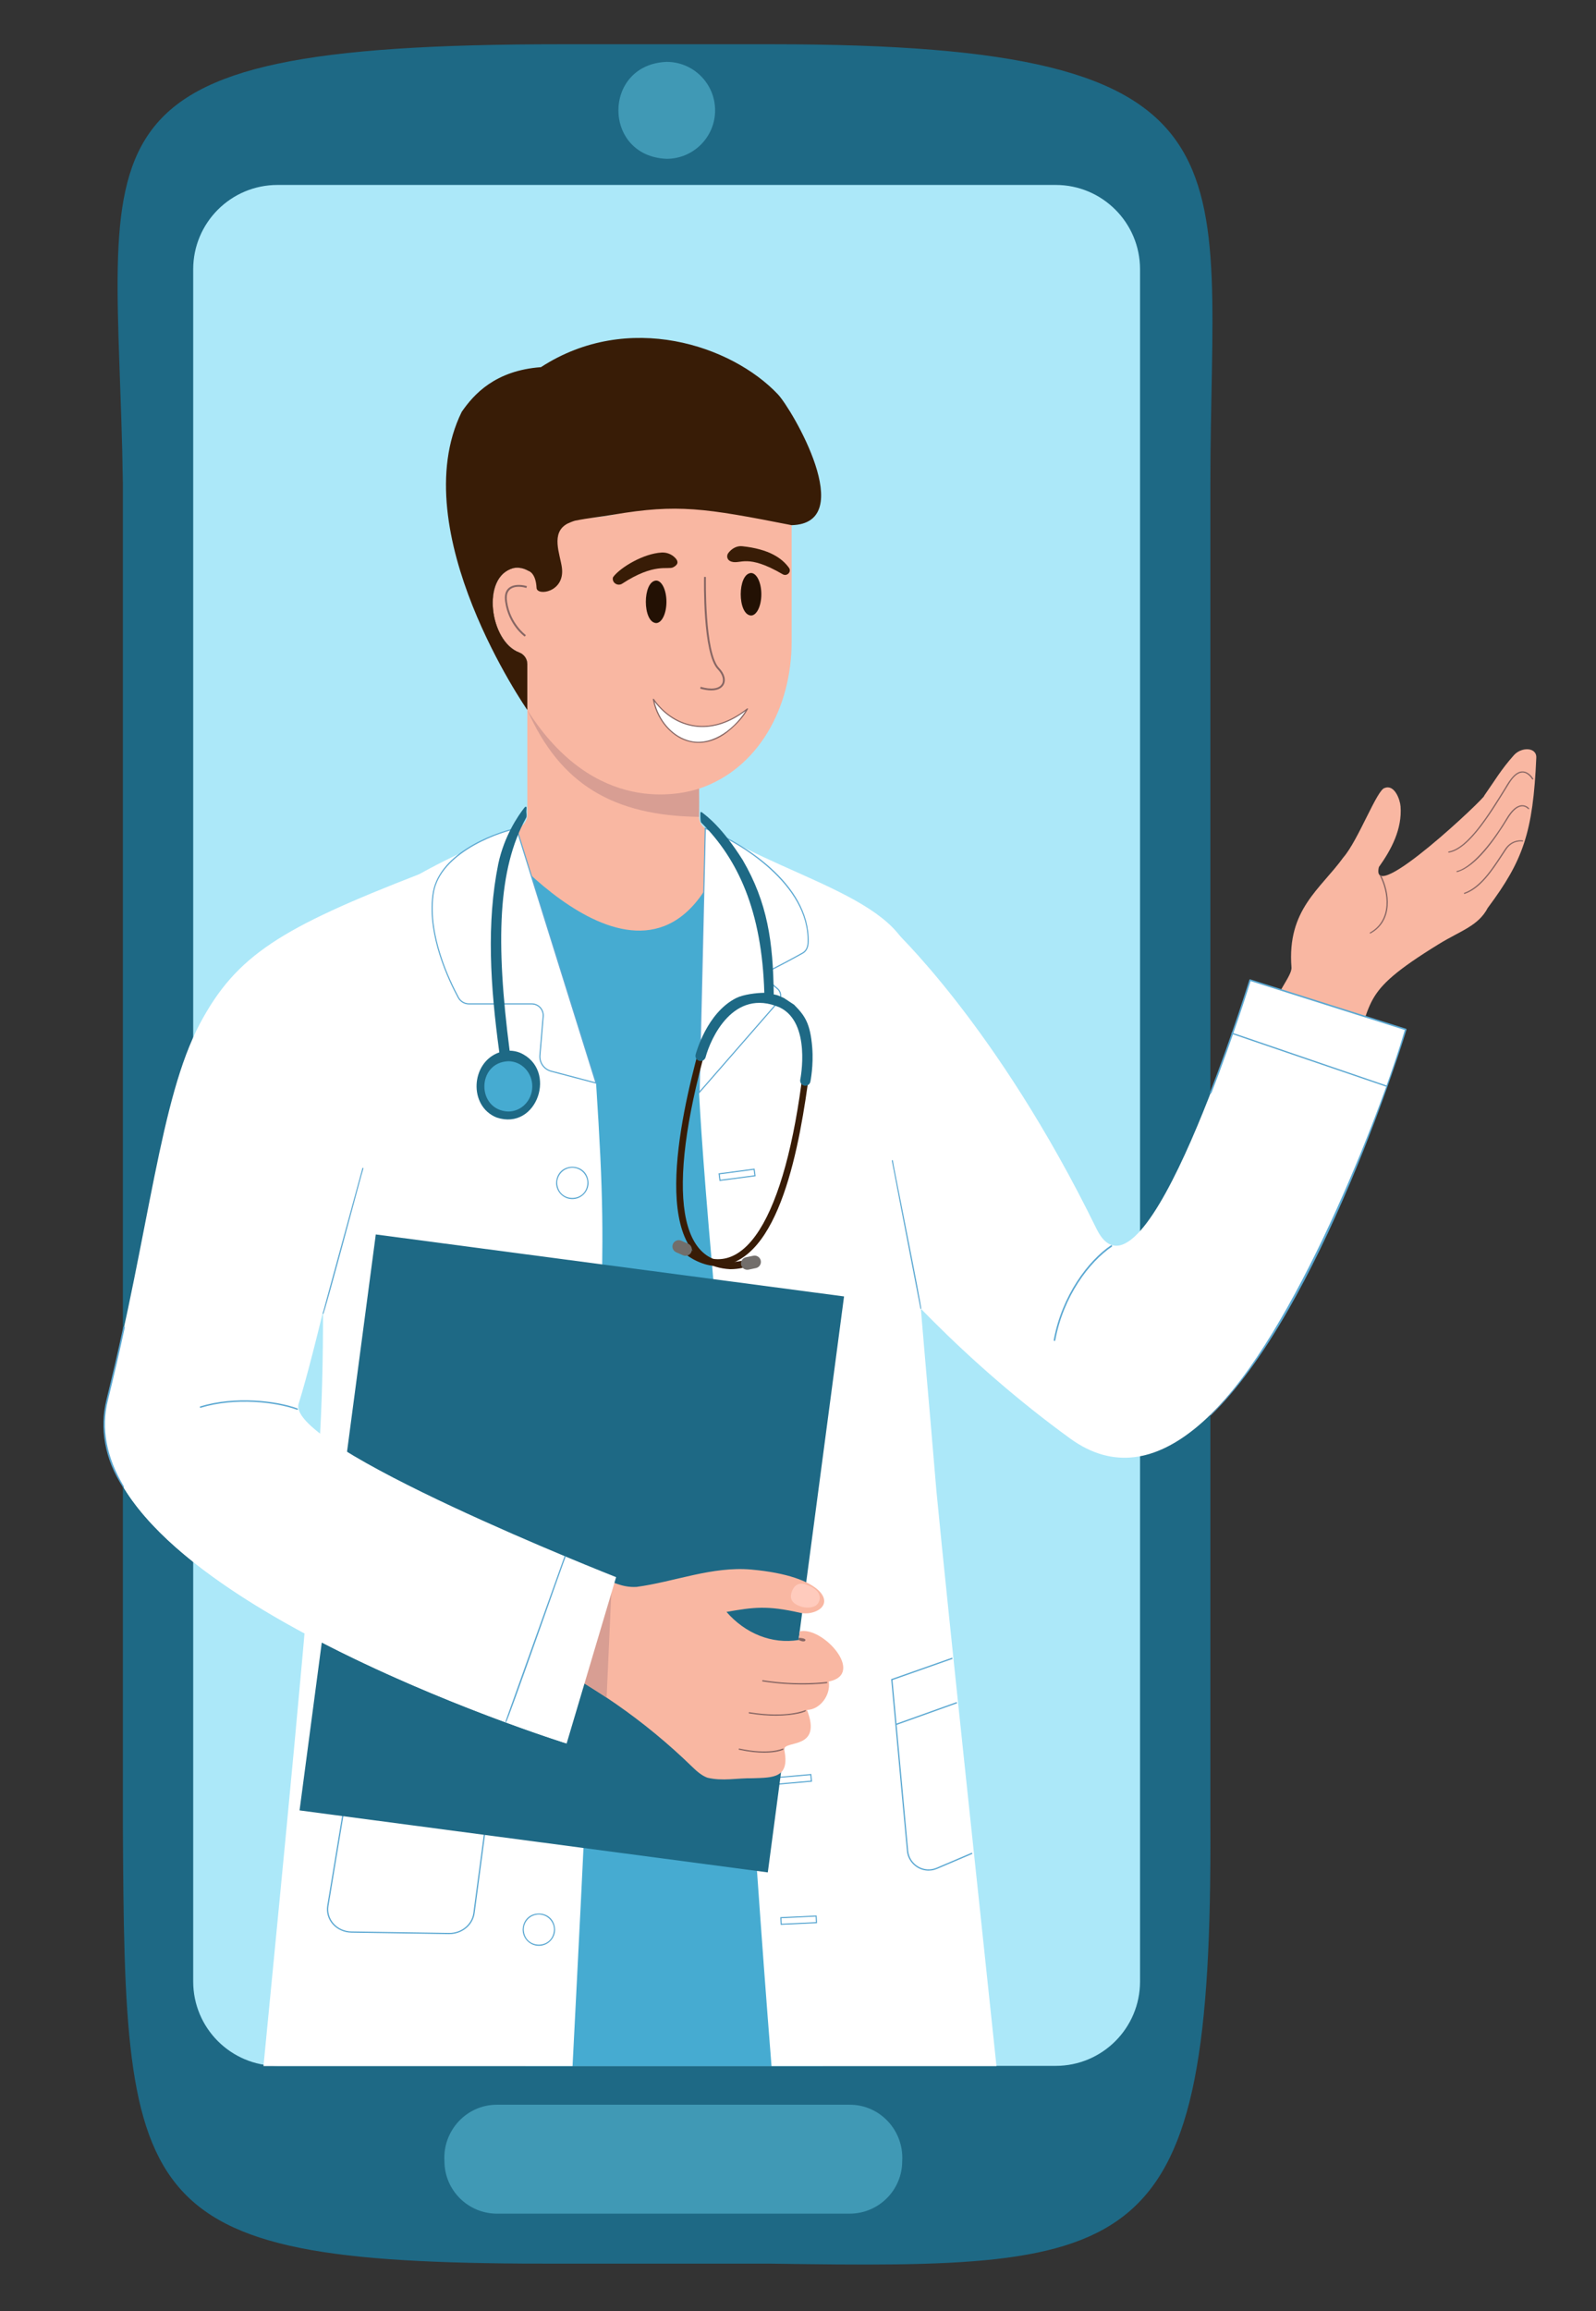 <svg xmlns="http://www.w3.org/2000/svg" xmlns:xlink="http://www.w3.org/1999/xlink" width="380" zoomAndPan="magnify" viewBox="0 0 285 412.5" height="550" preserveAspectRatio="xMidYMid meet" version="1.0"><rect x="0" y="0" width="285" height="412.5" fill="#333333" stroke="none"/><defs><clipPath id="5ac97504d8"><path d="M 21 7.902 L 216.637 7.902 L 216.637 404.164 L 21 404.164 Z M 21 7.902 " clip-rule="nonzero"/></clipPath><clipPath id="c156ba145b"><path d="M 226.23 133.402 L 274.34 133.402 L 274.34 189.691 L 226.23 189.691 Z M 226.23 133.402 " clip-rule="nonzero"/></clipPath></defs><g clip-path="url(#5ac97504d8)"><path fill="#1e6985" d="M 137.797 7.898 L 100.285 7.898 C 9.508 7.898 21.023 23.852 21.941 86.195 L 21.941 325.707 C 22.289 395.078 23.449 404.164 100.285 404.004 L 137.797 404.004 C 203.578 404.973 216.512 404.004 216.137 325.707 L 216.137 86.195 C 216.164 28.344 226.406 7.898 137.797 7.898 " fill-opacity="1" fill-rule="nonzero"/></g><path fill="#ace8f9" d="M 203.578 48.059 L 203.578 353.652 C 203.578 361.965 196.836 368.703 188.52 368.703 L 49.559 368.703 C 41.242 368.703 34.5 361.965 34.5 353.652 L 34.5 48.059 C 34.5 39.746 41.242 33.008 49.559 33.008 L 188.52 33.008 C 196.836 33.008 203.578 39.746 203.578 48.059 " fill-opacity="1" fill-rule="nonzero"/><path fill="#4099b5" d="M 151.719 375.641 L 88.754 375.641 C 83.301 375.617 79.027 380.289 79.363 385.695 C 79.363 390.879 83.566 395.078 88.754 395.078 L 151.719 395.078 C 156.906 395.078 161.109 390.879 161.109 385.695 C 161.441 380.289 157.176 375.617 151.719 375.641 " fill-opacity="1" fill-rule="nonzero"/><path fill="#4099b5" d="M 127.695 19.695 C 127.695 14.914 123.82 11.043 119.039 11.043 C 107.559 11.496 107.559 27.891 119.039 28.344 C 123.82 28.344 127.695 24.473 127.695 19.695 " fill-opacity="1" fill-rule="nonzero"/><path fill="#381c06" d="M 94.164 126.715 L 94.164 118.535 C 94.164 117.613 93.598 116.789 92.738 116.457 C 90.691 115.672 88.867 113.223 88.215 110.059 C 87.098 104.812 89.926 99.543 94.422 101.914 C 94.332 111.715 94.164 126.715 94.164 126.715 " fill-opacity="1" fill-rule="nonzero"/><g clip-path="url(#c156ba145b)"><path fill="#f9b7a2" d="M 227.48 180.398 C 227.414 177.629 230.746 174.254 230.621 172.664 C 229.809 162.316 235.773 158.719 239.887 153.023 C 242.551 149.973 245.926 140.844 247.27 140.637 C 249.027 139.941 250.016 142.727 250.098 143.926 C 250.402 147.953 248.465 151.617 246.23 154.742 C 244.488 162.074 265.602 141.996 265.023 142.031 C 267.043 139.152 268.012 137.402 270.316 134.805 C 270.684 134.391 271.168 134.059 271.734 133.879 C 273.121 133.43 274.426 133.961 274.336 135.266 C 273.758 148.57 271.977 153.59 265.68 162.023 C 263.969 165.285 260.828 166.09 256.883 168.523 C 241.879 177.766 246.008 178.477 240.633 189.484 C 224.648 187.273 225.461 185.449 227.48 180.398 " fill-opacity="1" fill-rule="nonzero"/></g><path fill="#876663" d="M 244.711 166.613 C 244.605 166.617 244.543 166.488 244.641 166.43 C 248.664 164.16 247.867 159.152 246.418 156.328 C 246.391 156.273 246.418 156.215 246.477 156.191 C 246.535 156.168 246.605 156.188 246.629 156.242 C 248.148 159.184 248.879 164.348 244.711 166.613 " fill-opacity="1" fill-rule="nonzero"/><path fill="#876663" d="M 261.527 159.543 C 261.41 159.543 261.355 159.395 261.48 159.348 C 264.66 158.211 266.855 154.355 268.77 151.504 C 270.012 149.66 271.887 149.988 271.902 149.992 C 272.055 150.027 272.004 150.215 271.855 150.188 C 271.793 150.168 270.086 149.91 268.965 151.621 C 268.734 151.961 268.484 152.344 268.242 152.715 C 266.52 155.332 264.395 158.586 261.527 159.543 " fill-opacity="1" fill-rule="nonzero"/><path fill="#876663" d="M 260.199 155.648 C 260.074 155.648 260.027 155.492 260.168 155.453 C 262.457 154.93 265.926 151.246 269.004 146.074 C 269.91 144.559 270.828 143.762 271.734 143.707 C 272.547 143.656 273.023 144.227 273.043 144.254 C 273.082 144.297 273.07 144.363 273.016 144.395 C 272.965 144.426 272.891 144.414 272.855 144.371 C 272.844 144.359 272.426 143.863 271.746 143.91 C 270.938 143.961 270.062 144.742 269.215 146.168 C 267.023 149.734 263.625 154.688 260.199 155.648 " fill-opacity="1" fill-rule="nonzero"/><path fill="#876663" d="M 258.723 152.168 C 258.668 152.168 258.621 152.133 258.609 152.086 C 258.594 152.031 258.637 151.977 258.703 151.965 C 262.098 151.395 265.797 145.402 268.766 140.59 C 269.594 139.16 270.641 137.621 271.91 137.676 C 273.066 137.695 273.766 138.926 273.797 138.98 C 273.824 139.027 273.801 139.09 273.742 139.117 C 273.684 139.141 273.613 139.117 273.586 139.07 C 273.578 139.059 272.918 137.898 271.902 137.879 C 271.121 137.863 270.312 138.516 269.508 139.816 C 266.516 144.648 262.445 151.594 258.723 152.168 " fill-opacity="1" fill-rule="nonzero"/><path fill="#ffffff" d="M 159.168 165.543 C 159.168 165.543 177.941 182.793 195.785 219.273 C 204.246 236.57 223.234 174.926 223.234 174.926 L 251.027 183.734 C 251.027 183.734 222.105 279.254 191.09 256.73 C 153.805 229.652 134.105 194.719 134.105 194.719 L 159.168 165.543 " fill-opacity="1" fill-rule="nonzero"/><path fill="#5ba8d2" d="M 251.07 183.602 L 223.273 174.793 C 223.199 174.77 223.121 174.809 223.098 174.887 C 223.07 174.98 220.113 184.547 216.078 194.949 C 216.051 195.02 216.086 195.102 216.16 195.129 C 216.23 195.156 216.312 195.121 216.34 195.051 C 220.117 185.309 222.953 176.301 223.324 175.102 L 250.855 183.824 C 246.566 198.789 231.051 238.219 216.062 252.57 C 216.121 252.629 216.207 252.629 216.262 252.574 C 220.816 248.145 225.484 241.766 230.137 233.621 C 233.859 227.109 237.578 219.461 241.195 210.887 C 247.355 196.285 251.125 183.898 251.164 183.773 C 251.184 183.703 251.145 183.625 251.07 183.602 " fill-opacity="1" fill-rule="nonzero"/><path fill="#5ba8d2" d="M 247.5 193.934 C 247.496 193.949 219.98 184.527 219.969 184.527 C 219.906 184.508 219.875 184.441 219.895 184.379 C 219.914 184.32 219.98 184.285 220.039 184.305 L 247.535 193.707 C 247.594 193.727 247.629 193.793 247.609 193.852 C 247.594 193.902 247.547 193.934 247.5 193.934 " fill-opacity="1" fill-rule="nonzero"/><path fill="#5ba8d2" d="M 188.305 239.328 C 188.215 239.324 188.152 239.242 188.168 239.152 C 189.633 231.207 194.32 224.996 198.391 222.254 C 198.547 222.164 198.688 222.398 198.531 222.504 C 194.516 225.246 189.883 231.332 188.441 239.211 C 188.426 239.281 188.371 239.328 188.305 239.328 " fill-opacity="1" fill-rule="nonzero"/><path fill="#f9b7a2" d="M 47.445 368.254 L 66.363 280.723 C 66.363 280.723 54.465 184.961 57.617 172.965 C 62.637 162.094 86.59 150.488 92.73 147.668 C 93.605 147.266 94.164 146.391 94.164 145.43 L 94.164 118.535 C 94.164 117.613 93.598 116.789 92.738 116.457 C 87.445 114.504 85.875 102.926 91.664 101.391 C 92.598 101.199 93.555 101.406 94.438 101.926 C 94.422 99.805 94.496 96.66 94.473 95.258 C 94.422 91.719 103.059 93.371 110.18 91.719 C 118.441 89.805 124.398 89.598 141.363 93.73 C 141.367 94.734 141.363 114.27 141.363 114.527 C 141.363 126.352 135.367 137.234 124.84 140.75 L 124.84 145.789 C 124.84 146.719 125.363 147.57 126.195 147.988 C 142.25 156.07 148.633 161.707 154.281 170.125 C 160.133 178.84 157.707 281.938 157.707 281.938 L 176.824 368.254 L 47.445 368.254 " fill-opacity="1" fill-rule="nonzero"/><path fill="#381c06" d="M 111.109 104.168 C 110.391 104.637 109.41 104.133 109.422 103.277 C 109.426 103.152 109.449 103.043 109.508 102.965 C 110.738 101.312 114.871 98.785 118.164 98.613 C 119.082 98.566 119.984 98.93 120.609 99.609 C 120.973 100.004 121.371 100.652 120.199 101.254 C 119.262 101.738 116.879 100.395 111.109 104.168 " fill-opacity="1" fill-rule="nonzero"/><path fill="#381c06" d="M 139.777 102.496 C 140.508 102.922 141.355 102.102 140.918 101.383 C 139.703 99.664 137.395 97.996 132.516 97.484 C 131.547 97.383 130.617 97.938 130.039 98.723 C 129.734 99.141 129.73 99.953 130.625 100.238 C 132.273 100.758 133.383 98.77 139.777 102.496 " fill-opacity="1" fill-rule="nonzero"/><path fill="#876663" d="M 93.707 113.621 C 93.59 113.539 90.828 111.527 90.223 107.48 C 89.68 104.121 92.598 104.145 94.102 104.613 L 94 104.934 C 92.711 104.559 90.047 104.355 90.555 107.434 C 91.141 111.34 93.875 113.328 93.902 113.348 L 93.707 113.621 " fill-opacity="1" fill-rule="nonzero"/><path fill="#876663" d="M 127.004 123.219 C 126.422 123.219 125.754 123.113 125.027 122.902 L 125.121 122.578 C 126.977 123.125 128.391 122.938 128.902 122.09 C 129.328 121.383 129.039 120.348 128.168 119.453 C 125.461 116.664 125.711 103.523 125.723 102.965 L 126.059 102.973 C 126.055 103.109 125.797 116.527 128.41 119.219 C 129.391 120.23 129.695 121.422 129.188 122.262 C 128.809 122.891 128.039 123.219 127.004 123.219 " fill-opacity="1" fill-rule="nonzero"/><path fill="#ffffff" d="M 116.68 124.801 C 116.68 124.801 122.898 134.547 133.469 126.516 C 132.621 128.059 131.535 129.105 130.535 130.008 C 124.492 135.453 117.895 131.125 116.68 124.801 " fill-opacity="1" fill-rule="nonzero"/><path fill="#876663" d="M 116.879 125.25 C 117.66 128.504 119.906 131.156 122.66 132.051 C 126.586 133.414 130.785 130.523 133.137 126.891 C 126.828 131.652 120.551 130.066 116.879 125.25 Z M 124.762 132.586 C 120.66 132.605 117.406 128.945 116.621 125.027 C 116.613 124.922 116.523 124.766 116.641 124.707 C 116.688 124.688 116.738 124.703 116.766 124.746 C 120.012 129.43 126.461 131.922 133.41 126.438 C 133.449 126.406 133.5 126.41 133.535 126.438 C 133.57 126.469 133.582 126.523 133.559 126.566 C 132.691 128.137 131.578 129.203 130.602 130.086 C 128.766 131.734 126.754 132.586 124.762 132.586 " fill-opacity="1" fill-rule="nonzero"/><path fill="#d89e93" d="M 124.84 140.75 C 124.84 141.832 124.867 144.363 124.84 145.789 C 109.508 145.586 100.035 139.977 94.164 126.715 C 106.289 145.789 121.723 141.738 124.84 140.75 " fill-opacity="1" fill-rule="nonzero"/><path fill="#231104" d="M 119.008 107.406 C 119.008 105.312 118.184 103.613 117.16 103.613 C 114.715 103.773 114.719 111.043 117.16 111.203 C 118.184 111.203 119.008 109.504 119.008 107.406 " fill-opacity="1" fill-rule="nonzero"/><path fill="#231104" d="M 135.953 106.062 C 135.953 103.965 135.129 102.266 134.105 102.266 C 131.66 102.426 131.664 109.699 134.105 109.855 C 135.129 109.855 135.953 108.16 135.953 106.062 " fill-opacity="1" fill-rule="nonzero"/><path fill="#381c06" d="M 138.902 70.367 C 130.668 61.664 112.215 55.402 96.598 65.527 C 88.438 66.125 84.613 70.359 82.445 73.512 C 71.977 94.832 94.164 126.715 94.164 126.715 L 94.164 118.535 C 94.164 117.613 93.598 116.789 92.738 116.457 C 87.441 114.5 85.879 102.918 91.664 101.391 C 92.59 101.199 93.539 101.402 94.422 101.914 C 94.422 101.914 95.684 102.262 95.812 104.926 C 95.887 106.426 100.91 105.719 100.34 101.32 C 100.027 98.918 98.258 95.082 101.336 93.453 C 101.586 93.32 102.438 92.98 102.715 92.922 C 105.191 92.43 107.098 92.266 109.562 91.848 C 120.98 89.918 125.781 90.66 141.363 93.73 C 153.371 93.418 141.445 73.055 138.902 70.367 " fill-opacity="1" fill-rule="nonzero"/><path fill="#46abd1" d="M 146.914 368.734 L 129.891 149.711 C 118.543 186.637 88.438 149.598 88.438 149.598 L 93.828 368.734 C 93.828 368.734 146.906 368.734 146.914 368.734 " fill-opacity="1" fill-rule="nonzero"/><path fill="#ffffff" d="M 146.914 368.734 L 177.941 368.734 C 175.516 345.574 169.328 288.113 167.203 265.941 C 164.793 236.398 159.652 185.355 162.18 178.047 C 167.484 162.711 145.754 158.531 129.891 149.711 L 124.84 195 C 124.84 195 125.176 203.648 127.281 227.266 C 132.652 290.527 133.84 319.207 137.77 368.734 L 146.914 368.734 " fill-opacity="1" fill-rule="nonzero"/><path fill="#ffffff" d="M 125.949 147.844 C 125.949 147.844 144.336 154.77 144.309 168.094 C 144.305 168.906 144.051 169.691 143.344 170.09 C 141.305 171.234 138.973 172.445 137.484 173.211 C 136.758 173.582 136.637 174.57 137.258 175.105 L 138.832 176.457 C 139.57 177.09 139.594 178.223 138.891 178.891 L 124.84 195 L 125.949 147.844 " fill-opacity="1" fill-rule="nonzero"/><path fill="#5ba8d2" d="M 126.043 147.992 L 124.949 194.723 C 124.949 194.723 138.816 178.82 138.82 178.816 C 139.137 178.52 139.312 178.098 139.301 177.664 C 139.293 177.23 139.098 176.816 138.766 176.535 L 137.191 175.18 C 136.875 174.906 136.719 174.496 136.766 174.086 C 136.816 173.668 137.066 173.309 137.438 173.121 C 139 172.32 141.289 171.129 143.293 170.004 C 144.047 169.578 144.207 168.73 144.207 168.094 C 144.508 157.926 132.078 150.273 126.043 147.992 Z M 124.734 195.273 L 125.852 147.699 C 132.418 150.207 144.629 157.715 144.41 168.094 C 144.406 169.074 144.047 169.809 143.395 170.176 C 141.383 171.305 139.094 172.496 137.527 173.301 C 136.875 173.613 136.758 174.566 137.324 175.027 L 138.898 176.379 C 139.27 176.703 139.492 177.168 139.504 177.66 C 139.512 178.148 139.316 178.621 138.961 178.961 L 124.734 195.273 " fill-opacity="1" fill-rule="nonzero"/><path fill="#5ba8d2" d="M 128.531 209.586 L 128.656 210.555 L 134.707 209.754 L 134.578 208.785 Z M 128.484 210.777 L 128.305 209.414 L 134.75 208.559 L 134.934 209.926 L 128.484 210.777 " fill-opacity="1" fill-rule="nonzero"/><path fill="#5ba8d2" d="M 131.551 232.383 L 131.68 233.352 L 137.727 232.551 L 137.598 231.582 Z M 131.504 233.578 L 131.324 232.211 L 137.773 231.359 L 137.953 232.727 L 131.504 233.578 " fill-opacity="1" fill-rule="nonzero"/><path fill="#5ba8d2" d="M 134.066 255.777 L 134.195 256.746 L 140.242 255.945 L 140.113 254.977 Z M 134.02 256.973 L 133.84 255.605 L 140.289 254.75 L 140.469 256.117 L 134.02 256.973 " fill-opacity="1" fill-rule="nonzero"/><path fill="#5ba8d2" d="M 137.164 279.172 L 137.293 280.141 L 143.34 279.34 L 143.215 278.371 Z M 137.121 280.367 L 136.938 278.996 L 143.387 278.145 L 143.566 279.512 L 137.121 280.367 " fill-opacity="1" fill-rule="nonzero"/><path fill="#5ba8d2" d="M 138.621 317.355 L 138.707 318.332 L 144.785 317.801 L 144.699 316.828 Z M 138.523 318.551 L 138.402 317.176 L 144.883 316.609 L 145.004 317.984 L 138.523 318.551 " fill-opacity="1" fill-rule="nonzero"/><path fill="#5ba8d2" d="M 139.547 342.355 L 139.594 343.332 L 145.688 343.047 L 145.645 342.066 Z M 139.402 343.539 L 139.336 342.164 L 145.832 341.859 L 145.898 343.238 L 139.402 343.539 " fill-opacity="1" fill-rule="nonzero"/><path fill="#ffffff" d="M 170.066 295.961 L 159.258 299.762 L 162.062 330.316 C 162.297 332.863 164.949 334.445 167.301 333.441 L 173.602 330.758 L 170.066 295.961 " fill-opacity="1" fill-rule="nonzero"/><path fill="#5ba8d2" d="M 165.324 333.828 C 163.562 333.617 162.082 332.109 161.949 330.328 C 161.949 330.328 159.133 299.684 159.133 299.684 L 170.027 295.852 L 170.105 296.066 L 159.379 299.844 L 162.176 330.305 C 162.285 331.484 162.93 332.504 163.945 333.113 C 164.961 333.719 166.168 333.801 167.258 333.336 L 173.555 330.652 L 173.645 330.863 L 167.348 333.547 C 166.691 333.824 165.996 333.918 165.324 333.828 " fill-opacity="1" fill-rule="nonzero"/><path fill="#5ba8d2" d="M 160.031 307.879 L 159.953 307.664 L 170.832 303.773 L 170.91 303.988 L 160.031 307.879 " fill-opacity="1" fill-rule="nonzero"/><path fill="#5ba8d2" d="M 164.5 233.59 C 164.441 233.621 164.367 233.586 164.355 233.52 L 159.25 207.168 C 159.242 207.113 159.273 207.059 159.328 207.051 C 159.383 207.039 159.438 207.074 159.445 207.129 C 159.398 207.273 164.699 233.504 164.5 233.59 " fill-opacity="1" fill-rule="nonzero"/><path fill="#ffffff" d="M 88.438 149.598 C 88.438 149.598 59.711 160.453 57.223 173.445 C 55.504 182.43 58.93 224.059 57.16 255.863 C 55.668 281.848 49.824 339.879 47.051 368.734 L 102.242 368.734 C 103.977 334.562 107.105 275.902 107.254 239.246 C 107.754 219.727 107.785 214.023 106.441 193.297 L 88.438 149.598 " fill-opacity="1" fill-rule="nonzero"/><path fill="#5ba8d2" d="M 102.199 208.418 C 100.715 208.418 99.504 209.629 99.504 211.113 C 99.652 214.691 104.75 214.688 104.895 211.113 C 104.895 209.629 103.688 208.418 102.199 208.418 Z M 102.199 214.012 C 100.602 214.012 99.305 212.711 99.305 211.113 C 99.461 207.273 104.941 207.273 105.098 211.113 C 105.098 212.711 103.797 214.012 102.199 214.012 " fill-opacity="1" fill-rule="nonzero"/><path fill="#5ba8d2" d="M 102.199 231.293 C 100.715 231.293 99.504 232.5 99.504 233.988 C 99.652 237.562 104.75 237.562 104.895 233.988 C 104.895 232.5 103.688 231.293 102.199 231.293 Z M 102.199 236.883 C 100.602 236.883 99.305 235.586 99.305 233.988 C 99.461 230.145 104.941 230.145 105.098 233.988 C 105.098 235.586 103.797 236.883 102.199 236.883 " fill-opacity="1" fill-rule="nonzero"/><path fill="#5ba8d2" d="M 102.199 254.164 C 100.715 254.164 99.504 255.375 99.504 256.859 C 99.652 260.434 104.75 260.434 104.895 256.859 C 104.895 255.375 103.688 254.164 102.199 254.164 Z M 102.199 259.758 C 100.602 259.758 99.305 258.457 99.305 256.859 C 99.461 253.02 104.941 253.02 105.098 256.859 C 105.098 258.457 103.797 259.758 102.199 259.758 " fill-opacity="1" fill-rule="nonzero"/><path fill="#5ba8d2" d="M 96.961 316.684 C 95.477 316.684 94.266 317.891 94.266 319.375 C 94.414 322.953 99.512 322.953 99.656 319.375 C 99.656 317.891 98.449 316.684 96.961 316.684 Z M 96.961 322.273 C 95.363 322.273 94.062 320.973 94.062 319.375 C 94.223 315.535 99.703 315.535 99.859 319.375 C 99.859 320.973 98.559 322.273 96.961 322.273 " fill-opacity="1" fill-rule="nonzero"/><path fill="#5ba8d2" d="M 96.227 341.691 C 94.738 341.691 93.527 342.898 93.527 344.383 C 93.676 347.957 98.773 347.957 98.922 344.383 C 98.922 342.898 97.711 341.691 96.227 341.691 Z M 96.227 347.281 C 94.629 347.281 93.328 345.98 93.328 344.383 C 93.488 340.543 98.965 340.543 99.125 344.383 C 99.125 345.98 97.824 347.281 96.227 347.281 " fill-opacity="1" fill-rule="nonzero"/><path fill="#5ba8d2" d="M 64.449 305.215 L 58.66 340.156 C 58.473 341.289 58.816 342.441 59.598 343.312 C 60.379 344.184 61.531 344.695 62.754 344.711 L 80.164 344.973 C 82.379 345.008 84.254 343.477 84.527 341.418 L 89.234 306.016 Z M 80.738 345.164 C 80.547 345.184 80.355 345.191 80.16 345.191 L 62.746 344.93 C 61.457 344.91 60.246 344.371 59.418 343.453 C 58.594 342.535 58.238 341.32 58.434 340.125 L 64.254 304.988 L 89.492 305.809 C 89.488 305.848 84.766 341.371 84.758 341.441 C 84.492 343.43 82.809 344.949 80.738 345.164 " fill-opacity="1" fill-rule="nonzero"/><path fill="#ffffff" d="M 92.238 147.844 C 75.266 152.211 73.781 162.109 81.852 178.043 C 82.227 178.734 82.949 179.168 83.738 179.168 L 94.949 179.168 C 96.152 179.168 97.098 180.195 96.996 181.395 L 96.414 188.344 C 96.305 189.652 97.148 190.844 98.418 191.18 L 106.441 193.297 L 92.238 147.844 " fill-opacity="1" fill-rule="nonzero"/><path fill="#5ba8d2" d="M 92.168 147.965 C 87.863 148.883 78.125 152.828 77.41 159.812 C 76.473 166.961 80.266 174.91 81.941 177.996 C 82.297 178.656 82.988 179.066 83.738 179.066 L 94.949 179.066 C 95.551 179.066 96.129 179.32 96.539 179.762 C 96.941 180.203 97.148 180.801 97.098 181.402 L 96.516 188.352 C 96.41 189.613 97.219 190.762 98.441 191.082 L 106.289 193.152 Z M 106.59 193.441 L 98.391 191.277 C 97.074 190.93 96.199 189.695 96.312 188.336 L 96.898 181.383 C 96.941 180.84 96.758 180.301 96.387 179.898 C 96.02 179.496 95.496 179.27 94.949 179.27 L 83.738 179.27 C 82.914 179.27 82.156 178.816 81.762 178.09 C 80.082 174.988 76.266 166.996 77.211 159.789 C 78.016 152.59 87.672 148.727 92.305 147.727 C 92.316 147.77 106.574 193.383 106.59 193.441 " fill-opacity="1" fill-rule="nonzero"/><path fill="#1e6985" d="M 150.723 231.379 L 67.105 220.316 L 53.492 323.109 L 137.109 334.172 L 150.723 231.379 " fill-opacity="1" fill-rule="nonzero"/><path fill="#381c06" d="M 128.098 225.945 C 125.766 226.016 123.113 224.555 122.012 223.48 C 121.473 222.949 122.168 222.039 122.781 222.57 C 132.711 230.203 140.262 217.168 143.41 191.051 C 143.527 190.27 144.625 190.383 144.555 191.211 C 142.887 203.895 139.316 225.551 128.098 225.945 " fill-opacity="1" fill-rule="nonzero"/><path fill="#381c06" d="M 130.406 226.52 C 115.496 225.762 121.406 199.691 124.918 186.879 C 125.008 186.555 125.328 186.367 125.633 186.465 C 125.938 186.559 126.113 186.902 126.023 187.227 C 119.012 212.352 120.828 227.621 132.891 224.934 C 133.195 224.828 133.52 225.004 133.617 225.328 C 133.715 225.652 133.551 225.996 133.25 226.102 C 133.199 226.117 132.023 226.52 130.406 226.52 " fill-opacity="1" fill-rule="nonzero"/><path fill="#1e6985" d="M 145.043 186.988 C 144.695 182.598 143.719 181.262 141.793 179.309 C 141.781 179.297 139.988 178.117 139.973 178.113 C 139.059 177.738 139.035 177.625 138.168 177.473 C 138.055 168.039 137.055 161.105 132.633 153.5 C 128.918 147.629 126.32 145.75 125.34 144.973 C 125.113 144.859 125.066 144.934 125.066 145.184 C 125.062 145.266 125.066 145.414 125.066 145.441 C 125.066 146.328 125.121 146.676 125.203 146.789 C 131.789 153.352 136.059 162.555 136.484 177.188 C 135.09 177.195 132.742 177.488 131.492 178.109 C 126.219 180.742 124.301 187.91 124.219 188.215 C 124.094 188.703 124.387 189.207 124.879 189.336 C 125.371 189.461 125.875 189.168 126.004 188.676 C 126.875 185.402 130.93 176.211 139.25 179.805 C 144.91 182.539 142.93 192.578 142.906 192.676 C 142.805 193.176 143.125 193.66 143.625 193.766 C 144.109 193.867 144.609 193.547 144.711 193.047 C 144.734 192.93 145.293 190.176 145.043 186.988 " fill-opacity="1" fill-rule="nonzero"/><path fill="#726e6b" d="M 123.449 223.457 C 123.699 222.887 123.445 222.223 122.875 221.969 L 121.66 221.434 C 121.09 221.18 120.426 221.438 120.172 222.008 C 119.918 222.578 120.176 223.242 120.746 223.496 L 121.961 224.035 C 122.531 224.285 123.195 224.027 123.449 223.457 " fill-opacity="1" fill-rule="nonzero"/><path fill="#726e6b" d="M 135.852 224.988 C 135.723 224.379 135.125 223.988 134.512 224.117 L 133.215 224.391 C 132.605 224.516 132.215 225.113 132.34 225.727 C 132.469 226.336 133.066 226.723 133.676 226.598 L 134.977 226.324 C 135.586 226.195 135.977 225.598 135.852 224.988 " fill-opacity="1" fill-rule="nonzero"/><path fill="#1e6985" d="M 92.852 187.883 C 92.246 187.645 91.625 187.527 91.008 187.52 C 88.484 167.98 88.914 155.109 93.938 145.977 C 94.113 145.707 93.992 145.191 93.992 144.871 L 94.027 144.133 C 94.031 144 93.871 143.93 93.773 144.02 C 93.711 144.074 93.648 144.137 93.605 144.195 C 92.539 145.57 90.051 149.141 88.977 154.184 C 86.844 164.719 87.547 175.98 89.164 187.82 C 84.039 189.594 83.633 197.434 88.68 199.445 C 95.945 201.895 99.668 190.855 92.852 187.883 " fill-opacity="1" fill-rule="nonzero"/><path fill="#46abd1" d="M 95.051 193.918 C 95.066 191.438 93.16 189.414 90.789 189.402 C 85.102 189.598 85.047 198.109 90.73 198.379 C 93.102 198.395 95.031 196.398 95.051 193.918 " fill-opacity="1" fill-rule="nonzero"/><path fill="#f9b7a2" d="M 113.691 283.219 C 120.469 282.305 127.184 279.5 134.199 280.129 C 147.164 281.293 149.312 286.27 145.453 287.668 C 144.594 287.977 143.676 288.02 142.789 287.82 C 136.945 286.508 134.598 286.832 129.73 287.684 C 133.062 291.516 137.82 293.484 142.617 292.695 L 142.805 291.16 C 146.91 290.188 154.621 298.793 147.996 300.105 C 148.379 302.57 146.402 305.141 144.105 305.176 C 146.887 312.324 140.164 310.555 140.023 312.18 C 141.152 317.395 138.012 317.246 134.43 317.371 C 131.66 317.316 129.039 317.934 126.324 317.273 C 125.367 316.934 124.414 316.125 123.621 315.344 C 114.961 306.914 105.398 300.445 95.375 295.551 C 94.285 294.477 98.434 288.332 100.492 285.605 C 106.742 278.125 108.18 283.555 113.691 283.219 " fill-opacity="1" fill-rule="nonzero"/><path fill="#d89e93" d="M 109.25 281.633 L 104.133 300.312 L 108.324 302.973 L 109.25 282.34 L 109.25 281.633 " fill-opacity="1" fill-rule="nonzero"/><path fill="#ffcbbd" d="M 143.523 282.684 C 142.789 282.488 142.02 282.84 141.637 283.547 C 141.133 284.461 140.836 285.738 142.414 286.484 C 143.609 287.047 144.59 286.977 145.312 286.73 C 146.395 286.363 146.742 284.879 145.941 284.008 C 145.477 283.5 144.73 283 143.523 282.684 " fill-opacity="1" fill-rule="nonzero"/><path fill="#876663" d="M 143.242 300.637 C 141.297 300.637 138.852 300.512 136.188 300.09 C 136.066 300.066 136.078 299.852 136.219 299.867 C 142.504 300.867 147.566 300.184 147.617 300.18 C 147.672 300.172 147.727 300.215 147.73 300.273 C 147.738 300.336 147.699 300.391 147.645 300.402 C 147.613 300.402 145.898 300.637 143.242 300.637 " fill-opacity="1" fill-rule="nonzero"/><path fill="#876663" d="M 138.562 306.215 C 137.23 306.215 135.637 306.105 133.781 305.805 C 133.723 305.797 133.688 305.738 133.695 305.676 C 133.703 305.617 133.754 305.574 133.809 305.586 C 140.543 306.668 143.734 305.246 143.766 305.23 C 143.82 305.207 143.879 305.23 143.902 305.289 C 144.137 305.477 142.035 306.195 138.562 306.215 " fill-opacity="1" fill-rule="nonzero"/><path fill="#876663" d="M 136.465 312.816 C 135.301 312.816 133.82 312.684 131.988 312.289 C 131.859 312.266 131.887 312.047 132.027 312.07 C 137.363 313.215 139.738 312.09 139.762 312.078 C 139.816 312.055 139.875 312.078 139.898 312.137 C 139.922 312.191 139.898 312.258 139.848 312.285 C 139.785 312.316 138.734 312.816 136.465 312.816 " fill-opacity="1" fill-rule="nonzero"/><path fill="#876663" d="M 142.664 292.305 C 142.664 292.305 144.023 292.359 143.805 292.781 C 143.59 293.203 142.617 292.695 142.617 292.695 L 142.664 292.305 " fill-opacity="1" fill-rule="nonzero"/><path fill="#ffffff" d="M 74.887 156.012 C 74.887 156.012 59.211 231.766 53.332 250.52 C 50.914 258.238 110.02 281.48 110.02 281.48 L 101.184 311.168 C 101.184 311.168 10.887 282.973 19.129 249.902 C 26.723 219.418 28.57 196.117 35.684 182.719 C 42.195 170.465 50.199 165.594 74.887 156.012 " fill-opacity="1" fill-rule="nonzero"/><path fill="#ffffff" d="M 22.004 265.367 C 19.023 260.402 17.801 255.215 19.129 249.902 C 26.723 219.418 22.004 265.367 22.004 265.367 " fill-opacity="1" fill-rule="nonzero"/><path fill="#ffffff" d="M 101.184 311.168 C 101.184 311.168 37.57 291.305 22.004 265.367 L 101.184 311.168 " fill-opacity="1" fill-rule="nonzero"/><path fill="#5ba8d2" d="M 22.285 236.914 C 22.301 236.836 22.254 236.762 22.18 236.746 C 22.102 236.73 22.027 236.777 22.012 236.852 C 21.012 241.461 20.023 245.719 18.992 249.867 C 17.77 254.867 18.648 260.398 22.004 265.508 C 22.109 265.508 22.18 265.387 22.121 265.297 C 18.988 260.07 18.023 254.902 19.262 249.934 C 20.297 245.785 21.285 241.523 22.285 236.914 " fill-opacity="1" fill-rule="nonzero"/><path fill="#5ba8d2" d="M 90.367 307.383 C 90.293 307.383 90.23 307.309 90.258 307.234 L 100.805 277.75 C 100.828 277.691 100.891 277.66 100.953 277.68 C 101.016 277.699 101.047 277.762 101.023 277.82 C 100.898 277.938 90.605 307.402 90.367 307.383 " fill-opacity="1" fill-rule="nonzero"/><path fill="#5ba8d2" d="M 57.727 234.512 C 57.66 234.512 57.609 234.449 57.629 234.387 L 64.707 208.492 C 64.723 208.441 64.777 208.41 64.832 208.426 C 64.883 208.438 64.914 208.492 64.898 208.547 C 64.793 208.656 57.941 234.523 57.727 234.512 " fill-opacity="1" fill-rule="nonzero"/><path fill="#5ba8d2" d="M 53.074 251.613 C 49.277 250.234 42.012 249.375 35.848 251.246 C 35.781 251.266 35.711 251.227 35.691 251.156 C 35.672 251.09 35.711 251.02 35.777 251 C 41.945 249.121 49.352 249.973 53.117 251.367 C 53.246 251.41 53.215 251.613 53.074 251.613 " fill-opacity="1" fill-rule="nonzero"/></svg>